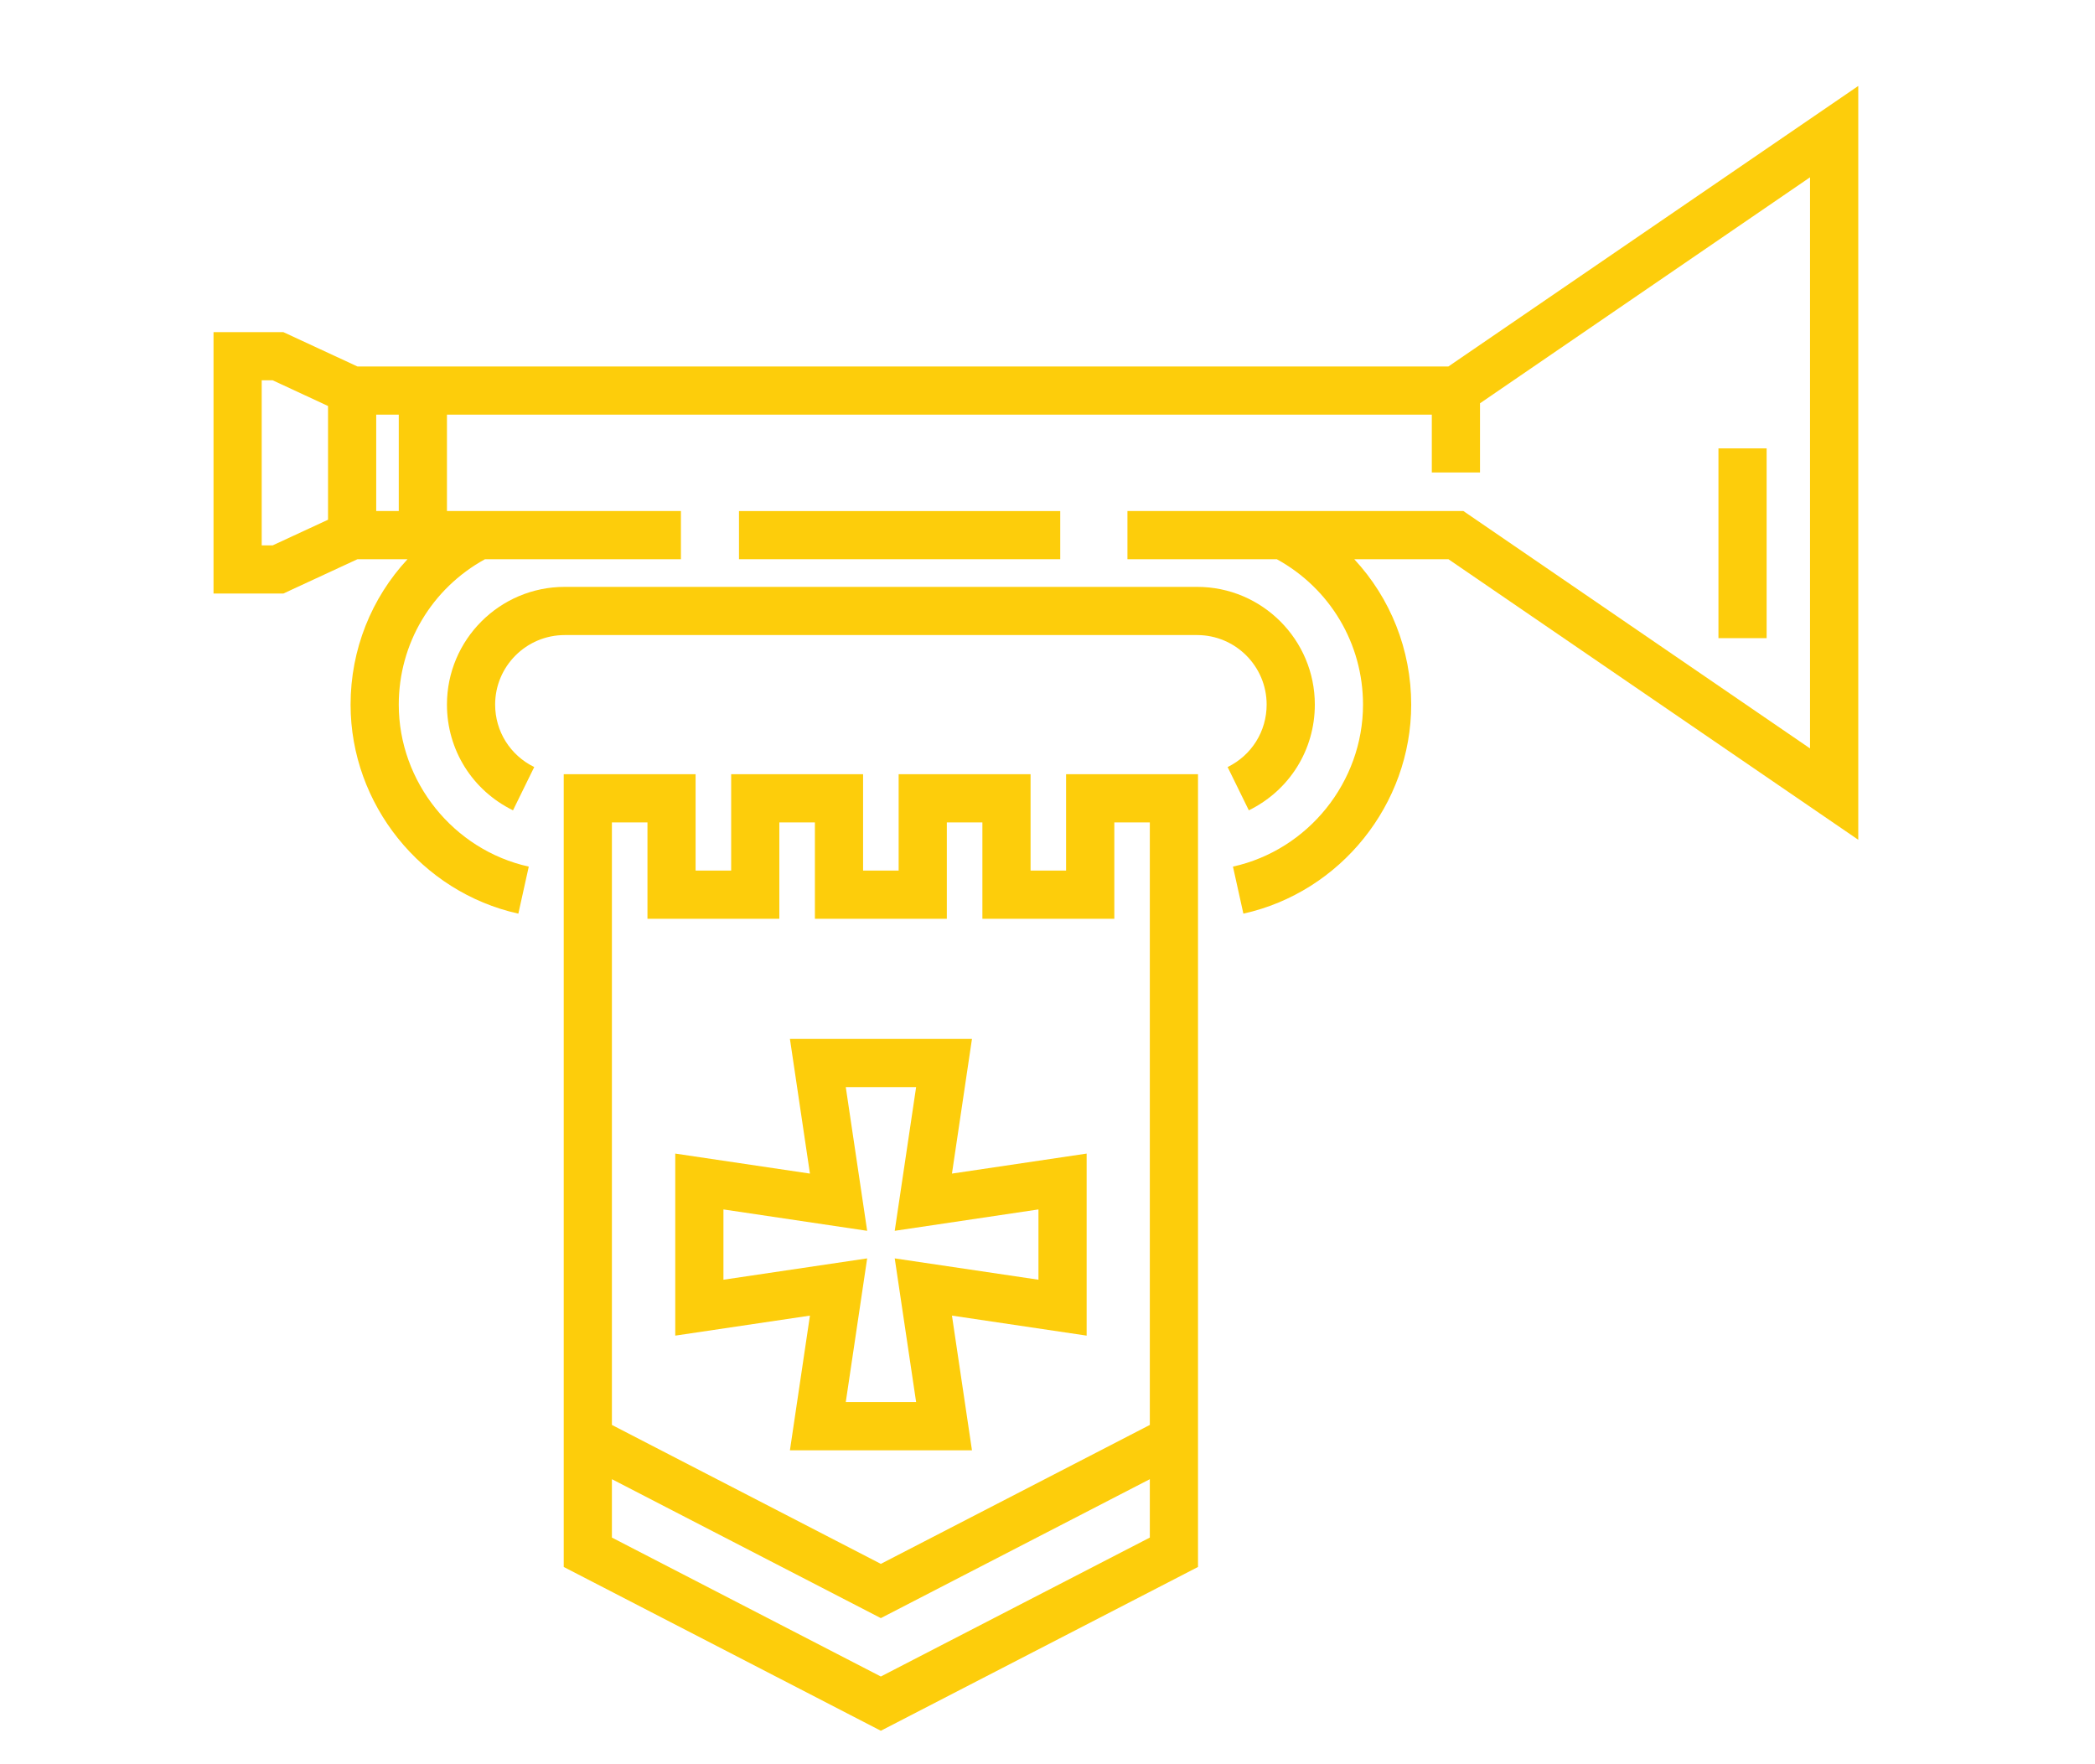 <svg width="38" height="32" viewBox="0 0 38 32" fill="none" xmlns="http://www.w3.org/2000/svg">
<path d="M31.17 8.133H32.044V11.575H31.17V8.133Z" fill="#FDCD0B"/>
<path d="M13.404 9.27H19.231V10.143H13.404V9.27Z" fill="#FDCD0B"/>
<path fill-rule="evenodd" clip-rule="evenodd" d="M19.337 15.791H18.693V14.043H16.3V15.791H15.655V14.043H13.262V15.791H12.617V14.043H10.225V28.422L15.977 31.393L21.73 28.422V14.043H19.337V15.791ZM20.856 27.889L15.977 30.409L11.099 27.889V26.83L15.977 29.35L20.856 26.83V27.889ZM20.856 14.917H20.212V16.665H17.819V14.917H17.174V16.665H14.781V14.917H14.136V16.665H11.744V14.917H11.099V25.846L15.977 28.366L20.856 25.846V14.917Z" fill="#FDCD0B"/>
<path fill-rule="evenodd" clip-rule="evenodd" d="M14.328 18.844H17.63L17.267 21.287L19.71 20.924V24.226L17.267 23.863L17.63 26.306H14.328L14.691 23.863L12.248 24.226V20.924L14.691 21.287L14.328 18.844ZM18.836 23.212V21.937L16.229 22.325L16.617 19.718H15.341L15.729 22.325L13.122 21.937V23.212L15.729 22.825L15.341 25.431H16.617L16.229 22.825L18.836 23.212Z" fill="#FDCD0B"/>
<path d="M22.267 13.913L22.652 14.698C23.39 14.335 23.849 13.601 23.849 12.78C23.849 11.602 22.891 10.645 21.714 10.645H10.243C9.065 10.645 8.107 11.602 8.107 12.78C8.107 13.6 8.566 14.335 9.305 14.698L9.69 13.913C9.253 13.699 8.981 13.264 8.981 12.78C8.981 12.084 9.547 11.519 10.243 11.519H21.714C22.409 11.519 22.975 12.084 22.975 12.78C22.975 13.264 22.704 13.699 22.267 13.913Z" fill="#FDCD0B"/>
<path fill-rule="evenodd" clip-rule="evenodd" d="M26.272 6.647H6.483L5.139 6.024H3.873V10.766H5.139L6.484 10.143H7.392C6.737 10.848 6.359 11.782 6.359 12.781C6.359 14.587 7.639 16.181 9.402 16.572L9.591 15.719C8.225 15.416 7.233 14.181 7.233 12.781C7.233 11.676 7.83 10.674 8.797 10.143H12.351V9.269H8.107V7.521H25.971V8.57H26.845V7.315L32.831 3.216V13.575L26.543 9.269H20.45V10.143H23.159C24.126 10.674 24.723 11.676 24.723 12.781C24.723 14.181 23.731 15.416 22.364 15.719L22.553 16.572C24.317 16.181 25.597 14.587 25.597 12.781C25.597 11.782 25.219 10.848 24.564 10.143H26.272L33.706 15.232V1.559L26.272 6.647ZM5.95 9.427L4.946 9.892H4.747V6.898H4.946L5.95 7.364V9.427ZM6.824 9.269H7.233V7.521H6.824V9.269Z" fill="#FDCD0B"/>
</svg>
